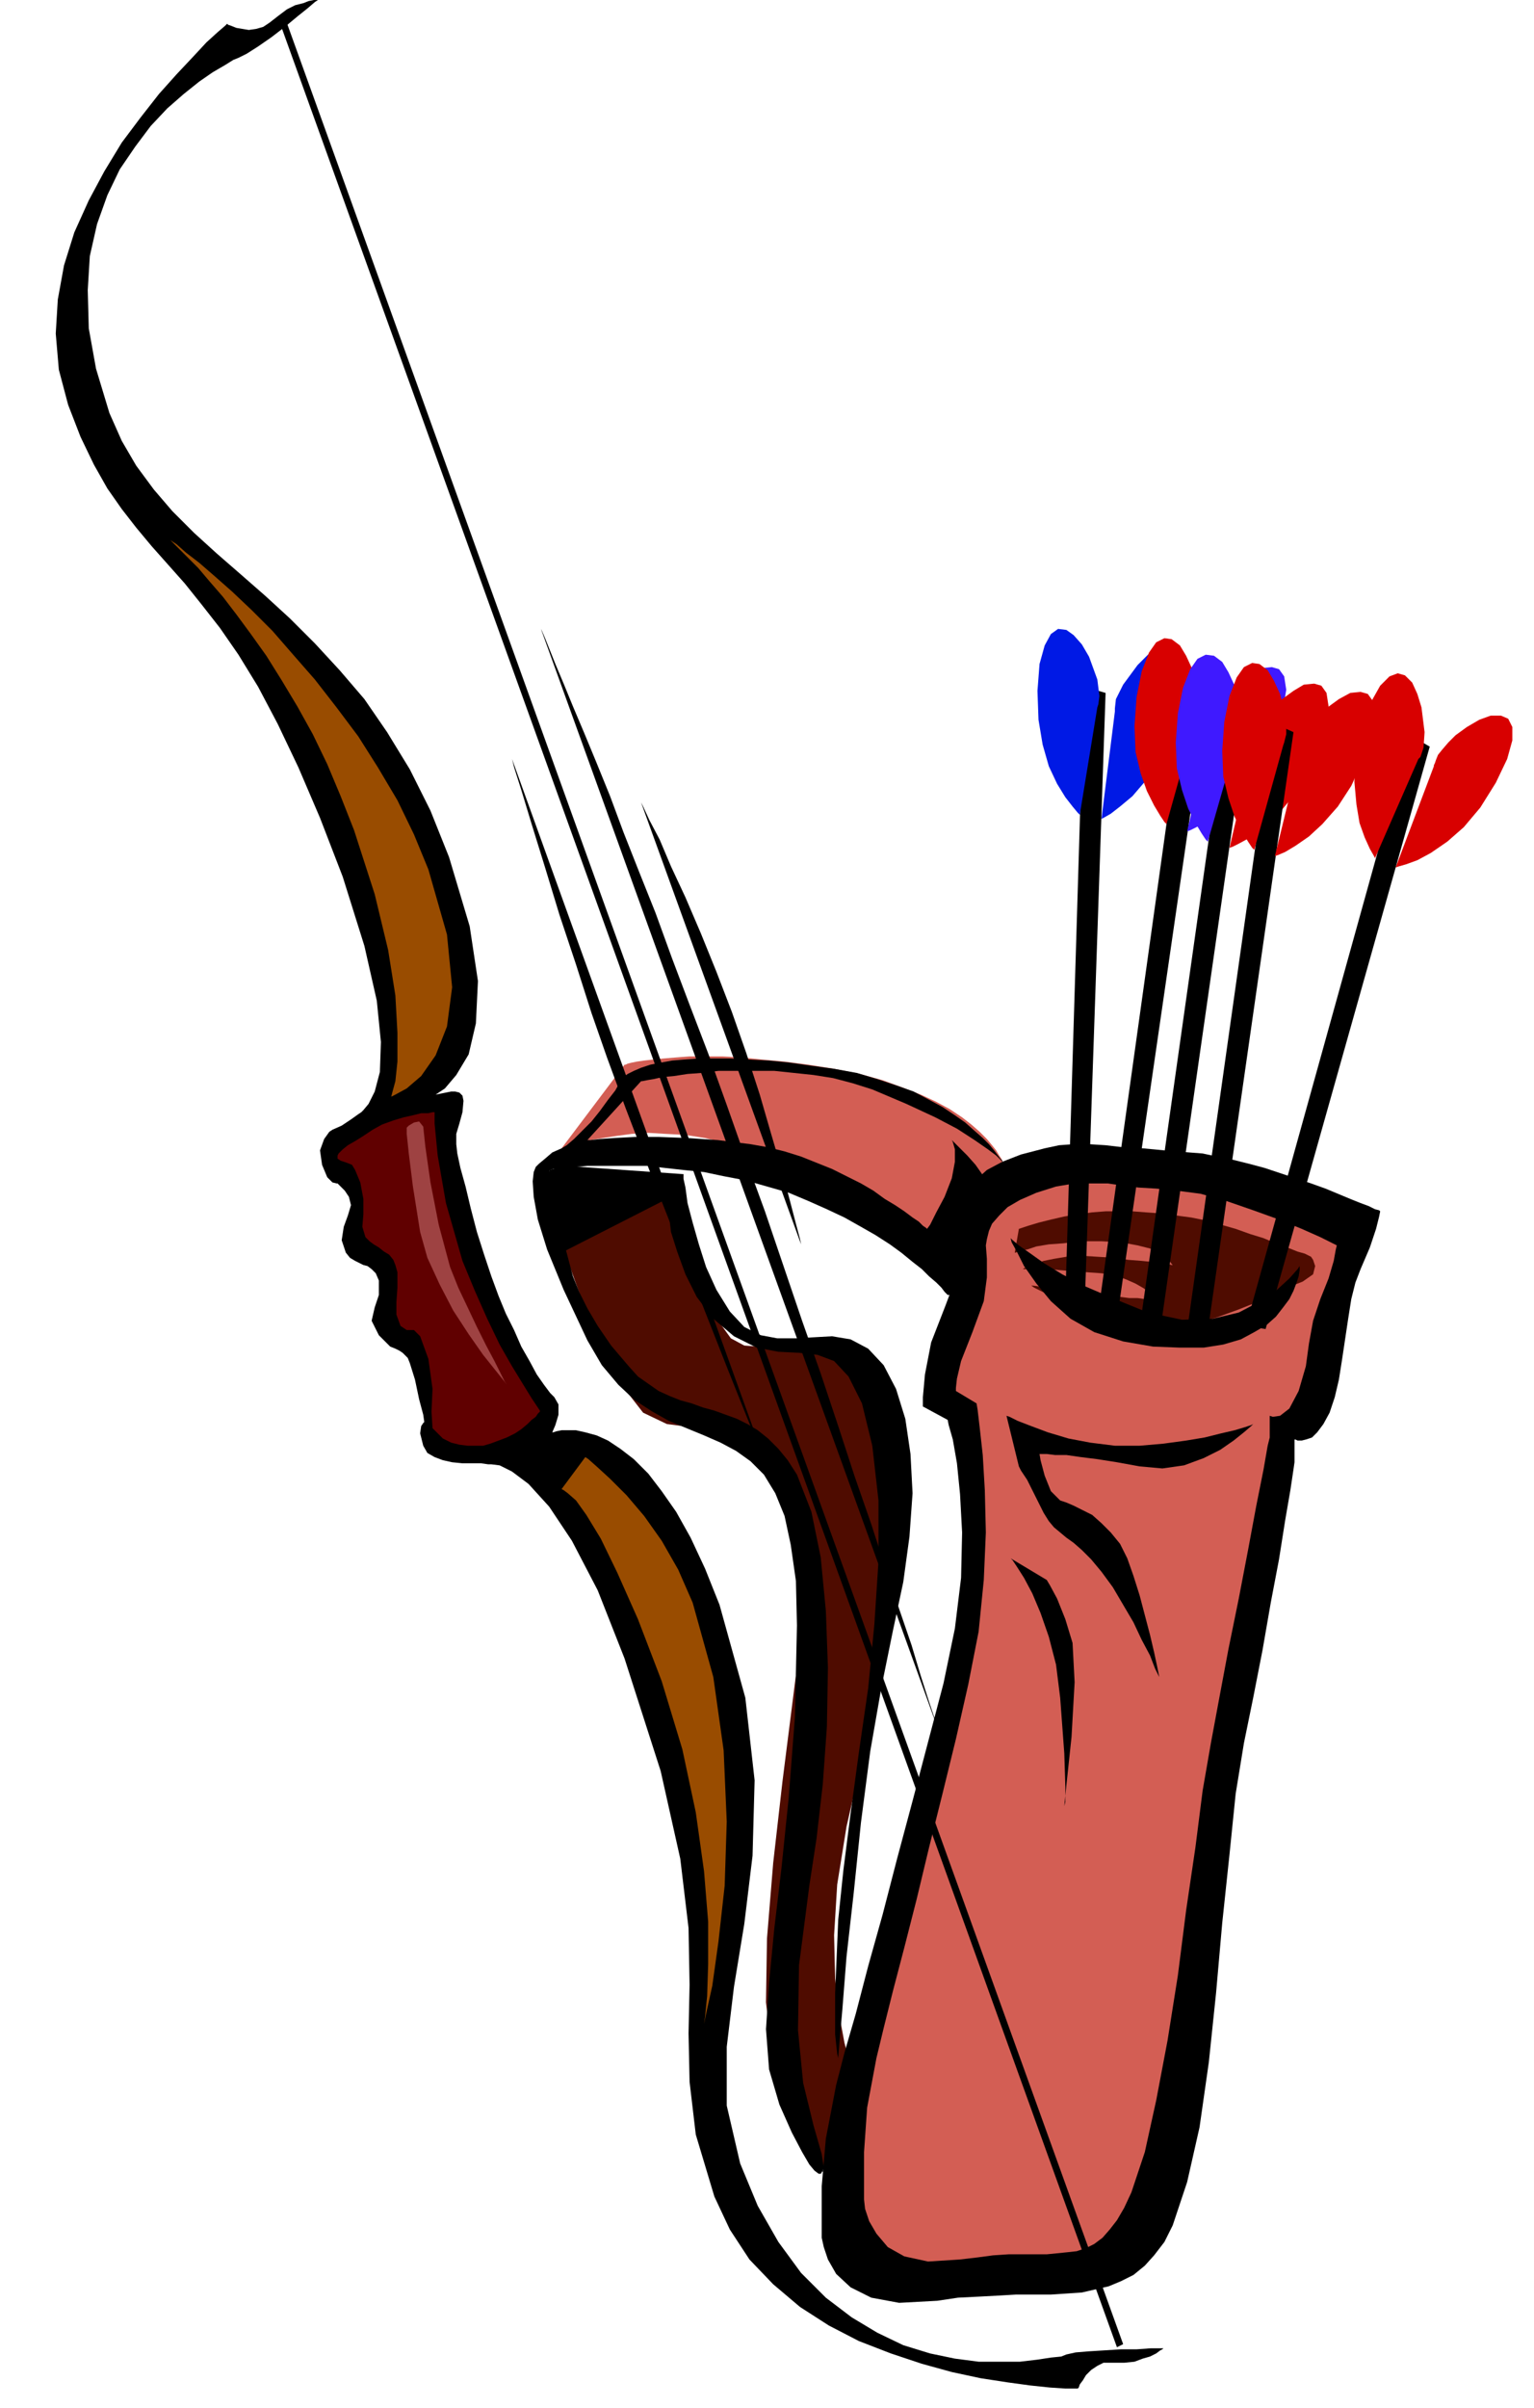 <svg xmlns="http://www.w3.org/2000/svg" fill-rule="evenodd" height="2.332in" preserveAspectRatio="none" stroke-linecap="round" viewBox="0 0 1486 2332" width="1.486in"><style>.pen1{stroke:none}.brush2{fill:#4f0c00}.brush3{fill:#d35e54}.brush4{fill:#000}.brush6{fill:#d80000}.brush7{fill:#3f19ff}</style><path class="pen1 brush2" d="m528 1145 3 10 7 26 11 37 15 42 18 43 20 38 21 27 23 11 23 3 24 6 22 8 21 11 19 14 14 17 10 20 5 23-1 37-6 57-9 71-10 79-9 79-6 73-1 62 5 42 9 28 9 25 8 21 8 17 6 14 5 9 3 6 1 2 33-90-2-4-4-12-5-19-5-27-4-35-1-42 3-49 9-56 14-61 14-63 13-62 10-61 5-58-3-51-12-44-24-34-28-22-24-10-19-3-17 2-15 2-13-1-13-7-13-18-12-25-9-24-6-24-3-22-2-19-1-14v-13l-134 8z"/><path class="pen1 brush3" d="M971 1125v-1l-1-2-2-3-3-5-4-5-5-6-7-7-8-7-9-7-12-8-13-7-15-7-18-7-19-7-22-6-25-5-25-4-23-3-22-2-20-2-18-1h-32l-13 1-12 1-10 1-9 1-7 1-5 1-4 1-2 1h-1l-61 81h1l4-2 6-2 7-2 10-2 12-2 13-2 15-2 16-1 17 1 19 1 19 3 21 5 20 6 22 9 22 11 40 23 33 20 26 17 20 14 14 11 10 9 5 4 2 2 53-108z"/><path class="pen1 brush4" d="m1012 1112-23 6-18 7-15 8-10 9-8 8-5 8-2 8-1 7 1 15 1 19-4 25-12 32-14 36-6 31-2 22v9l24 13 1 5 4 14 4 23 3 30 2 37-1 44-6 49-11 53-15 57-15 57-15 56-14 54-14 50-12 46-11 38-8 31-10 52-4 46v50l2 9 4 12 8 14 14 13 20 10 27 5 37-2 20-3 20-1 19-1 17-1h34l15-1 15-1 13-3 13-3 12-5 12-6 11-9 9-10 10-13 8-16 14-42 12-53 9-63 7-67 6-68 7-66 6-59 8-49 9-44 9-46 8-46 8-42 6-38 5-29 3-20 1-7v-22h1l2 1h4l4-1 6-2 5-5 6-8 6-11 5-15 4-17 3-19 3-20 3-20 3-19 4-16 5-13 9-21 6-18 3-12 1-5-1-1-4-1-6-3-8-3-10-4-12-5-12-5-14-5-15-5-15-5-15-5-15-4-16-4-15-3-14-3-13-1-24-2-21-2-19-1-17-2-16-1h-15l-14 1-14 3z"/><path class="pen1 brush3" d="m1023 1149-19 6-16 7-12 7-8 8-7 8-3 7-2 8-1 6 1 13v18l-3 23-11 30-11 28-4 17-1 9v3l20 12 1 6 2 17 3 27 2 34 1 41-2 46-5 50-10 51-12 53-13 53-13 52-12 50-12 47-11 42-9 36-7 29-9 48-3 43v46l1 9 4 12 7 12 11 13 16 9 23 5 31-2 17-2 15-2 15-1h37l10-1 10-1 9-1 9-3 8-4 8-6 7-8 7-9 7-12 7-15 13-39 11-50 11-58 10-63 8-63 9-61 7-55 8-46 8-43 9-48 10-49 9-47 8-43 7-35 4-23 2-8v-21l3 1 7-1 9-7 9-17 7-24 3-22 4-22 7-21 8-20 5-17 2-11 1-4-4-2-12-6-18-8-22-9-25-9-26-9-25-7-23-3-20-2-17-1-16-2-14-2h-26l-12 1-12 2z"/><path class="pen1 brush2" d="m987 1190 9-3 10-3 12-3 13-3 13-2 14-2 13-1h26l13 1 14 1 15 2 15 2 15 3 14 4 14 4 14 5 13 4 12 5 11 4 10 4 7 2 4 2 2 1 2 3 2 6-2 8-10 7-10 4-14 7-18 8-20 8-22 8-21 6-21 4h-20l-19-3-20-5-20-7-18-7-16-7-13-6-8-4-3-2h2l7 1 10 1 11 1 12 1 12 1 10 2 8 2 7 1 8 1 8 1h8l7 1h11l-1-1-2-2-4-4-6-4-7-4-9-4-11-4-13-2-14-1-13-1-13-1-11-1h-25l1-1 4-1 6-3 9-3 10-2 12-2 14-1 16 1 16 1 14 2 13 1 10 1 9 2h6l4 1h1l-1-1-2-3-4-3-6-5-9-4-12-3-16-3-19-1h-20l-17 2-14 1-12 2-9 3-7 1-4 2h-1l4-23z"/><path class="pen1 brush4" d="m975 1371 3 1 8 4 13 5 16 6 20 6 21 4 24 3h24l23-2 22-3 18-3 16-4 13-3 10-3 6-2 2-1-2 2-7 6-10 8-13 9-16 8-19 7-21 3-22-2-22-4-19-3-16-2-14-2h-11l-8-1h-7l1 6 4 15 6 15 9 9 6 2 7 3 8 4 10 5 9 8 9 9 9 11 7 14 6 17 6 19 5 19 5 19 4 17 3 14 2 10 1 3-1-3-4-8-5-13-8-15-8-17-10-17-10-17-11-15-10-12-9-9-8-7-7-5-6-5-6-5-5-6-5-8-9-18-7-14-6-9-2-4-12-49zm4 138 2 2 4 6 7 11 8 15 8 19 8 23 7 27 4 32 4 54 1 32v15l-1 4 2-20 5-47 3-53-2-38-7-23-8-20-7-13-3-5-35-21zm0-310 1 4 5 9 7 14 12 17 14 17 19 17 23 13 28 9 29 5 26 1h23l19-3 17-5 13-7 12-7 9-8 7-9 6-8 4-8 3-8 2-6 1-6v-4l-2 3-8 9-12 11-16 11-21 11-25 6-30 1-33-7-32-13-28-12-23-12-18-11-14-10-10-7-6-5-2-2z"/><path class="pen1 brush4" d="m1032 1258 18-593 21 6-20 586-19 1z"/><path class="pen1" d="m1046 789-2-2-5-6-7-9-8-13-8-17-6-21-4-24-1-28 2-26 5-18 6-11 7-5 8 1 7 5 8 9 7 12 8 22 2 16-1 8-1 3-17 104zm21 4 2-1 7-4 9-7 12-10 12-14 12-18 11-22 9-27 5-25 1-19-3-12-5-7-8-1-9 2-10 6-10 10-14 19-7 14-1 9v3l-13 104z" style="fill:#0019e5"/><path class="pen1 brush4" d="m1065 1263 82-587 21 9-84 579-19-1z"/><path class="pen1 brush6" d="m1130 798-2-2-4-6-6-10-7-14-6-17-5-21-1-25 2-28 5-25 7-18 7-10 8-4 7 1 8 6 6 10 6 13 6 23v16l-2 8-1 3-28 100z"/><path class="pen1 brush7" d="m1150 805 3-1 6-3 11-6 12-9 14-12 14-17 14-20 11-26 8-25 3-18-2-13-5-7-7-2-10 1-10 6-11 8-16 18-8 13-3 8v3l-24 102z"/><path class="pen1 brush4" d="m1105 1279 83-587 20 9-83 580-20-2z"/><path class="pen1 brush7" d="m1170 815-2-2-4-6-6-10-7-14-6-18-5-21-1-25 2-28 5-25 7-18 7-10 8-4 8 1 8 6 6 10 6 13 6 23v16l-2 8-1 3-29 101z"/><path class="pen1 brush6" d="m1191 821 3-1 6-3 11-6 12-9 14-12 14-17 13-20 12-26 8-25 3-18-2-13-5-7-7-2-10 1-10 6-11 8-16 18-8 13-3 8v3l-24 102z"/><path class="pen1 brush4" d="m1150 1288 83-588 20 9-83 580-20-1z"/><path class="pen1 brush6" d="m1215 823-2-2-4-6-6-10-7-14-6-18-5-21-1-25 2-28 5-25 7-18 7-10 8-4 7 1 8 6 6 10 6 13 6 23v16l-2 8-1 3-28 101zm20 6 3-1 7-3 10-6 13-9 13-12 15-17 13-20 12-26 8-25 3-18-2-13-5-7-7-2-10 1-11 6-11 8-16 18-8 13-2 8v3l-25 102z"/><path class="pen1 brush4" d="m1207 1284 159-572 19 11-159 564-19-3z"/><path class="pen1 brush6" d="m1332 831-1-2-4-7-5-11-5-14-3-18-2-22 2-24 6-28 8-25 9-16 9-9 8-3 7 2 7 7 5 11 4 13 3 24-1 15-3 9-2 2-42 96zm20 9 3-1 7-2 11-4 13-7 16-11 16-14 16-19 15-24 11-23 5-18v-13l-4-8-7-3h-10l-11 4-12 7-11 8-7 7-6 7-4 5-2 5-1 3-1 2v1l-37 98z"/><path class="pen1 brush4" d="M971 1125v-1l-2-2-3-4-3-4-5-6-6-6-8-7-9-8-10-7-12-8-13-7-15-8-17-6-18-6-20-6-22-4-22-3-21-3-20-2-19-1-18-1h-31l-14 1-12 1-11 2-10 2-9 3-7 3-6 3-4 3-3 4-5 9-7 9-8 11-8 10-9 9-8 8-7 6-5 3-9 4-7 6-6 5-2 2-1 1-2 5-1 9 1 15 4 22 9 29 16 39 23 49 14 24 16 19 16 15 17 11 16 9 17 7 17 7 16 7 15 8 14 10 13 13 11 18 9 22 6 28 5 35 1 43-2 89-6 78-7 68-7 59-5 52-3 45 3 39 10 34 12 27 10 19 7 12 5 6 4 3h2l1-1v-1h1l1-4-2-13-8-28-10-41-5-51 1-63 10-77 7-46 6-52 4-56 1-57-2-55-5-52-9-44-14-36-9-14-9-11-10-10-10-8-10-6-10-5-11-4-11-4-11-3-11-4-11-3-10-4-11-5-10-7-10-7-9-10-17-20-13-19-10-17-8-16-6-15-4-15-4-15-3-16-5-28-4-17-2-9-1-3h1l3-1h6l7-1 9-1 11-1h58l17 2 18 2 20 2 19 4 21 4 21 6 21 6 19 8 18 8 17 8 16 9 14 8 14 9 11 8 11 9 9 7 7 7 7 6 5 5 3 4 2 2 1 1h4l9-2 7-9v-18l-3-21 2-18 7-14 11-11 3-6-1-8-5-9-7-10-8-9-8-8-5-5-2-2 1 2 2 7v12l-3 16-7 18-8 15-6 12-3 4-1-1-3-2-4-4-6-4-8-6-9-6-10-6-11-8-12-7-14-7-14-7-15-6-15-6-16-5-16-4-17-3-32-4-30-2-27-1h-23l-19 1-15 1-9 1h-3l52-57h1l5-1 6-1 9-2 11-1 13-2 14-1 16-2h54l19 2 19 2 19 3 19 5 19 6 33 14 28 13 21 11 17 11 13 9 8 6 5 5 1 1z"/><path class="pen1 brush4" d="M646 1161v4l2 11 2 17 6 19 8 22 11 22 16 21 20 17 22 11 21 4 20 1 18 2 16 6 14 15 13 26 10 41 6 53v59l-4 61-6 62-9 62-8 59-7 55-5 48-3 71v40l2 19 1 4 1-13 3-34 4-51 7-62 7-68 9-69 11-63 11-54 10-47 6-44 3-42-2-38-5-34-9-29-12-23-15-16-17-9-18-3-18 1-17 1h-18l-16-3-16-8-14-15-13-21-10-22-7-22-6-21-5-19-2-15-2-9v-4l-114-8-16 4 12 80 102-52z"/><path class="pen1 brush4" d="m410 1400-3-12 1-7 2-3 1-1-1-7-4-15-4-19-5-16-2-5-3-3-2-2-3-2-4-2-5-2-5-5-6-6-7-14 3-13 4-12v-14l-3-7-4-4-4-3-4-1-4-2-4-2-5-3-4-5-4-12 2-13 4-11 3-10-2-8-4-6-5-5-2-2h-1l-4-1-5-5-5-12-2-14 4-11 5-7 3-2 9-4 9-6 7-5 3-2 2-2 5-6 6-12 5-19 1-29-4-40-12-53-21-67-22-57-21-49-20-42-19-36-19-31-18-26-18-23-16-20-16-18-16-18-15-18-14-18-14-20-13-23-13-27-12-31-9-34-3-35 2-33 6-33 10-32 14-31 15-28 17-28 18-24 18-23 17-19 16-17 13-14 11-10 7-6 2-2 1 1 3 1 5 2 6 1 6 1 7-1 7-2 6-4 9-7 8-6 8-4 8-2 5-2 5-1h4l-3 2-7 6-10 8-12 10-13 10-13 9-11 7-8 4-5 2-8 5-12 7-13 9-15 12-16 14-16 17-15 20-15 22-12 25-10 28-7 31-2 33 1 37 7 39 13 43 12 27 14 24 17 23 18 21 21 21 22 20 23 20 24 21 24 22 24 24 24 26 24 28 22 32 22 36 20 40 18 45 20 67 8 53-2 41-7 30-12 20-11 13-9 6-4 2 4-2 5-1 5-1 5-1h4l4 1 3 3 1 5-1 11-3 11-3 10v10l1 9 3 14 5 18 5 21 6 23 7 22 7 21 7 19 7 17 8 16 7 16 8 14 7 13 7 10 6 8 4 4 4 7v10l-3 10-3 7h1l3-1 5-1h14l9 2 11 3 11 5 12 8 13 10 14 14 13 17 14 20 14 25 14 30 14 35 25 90 9 80-2 73-8 66-10 61-7 58v57l13 56 17 41 20 35 22 30 24 24 25 19 25 15 25 12 26 8 24 5 23 3h40l17-2 13-2 10-1 5-2 9-2 12-1 16-1 16-1h15l14-1h12l-1 1-2 1-4 3-6 3-7 2-8 3-10 1h-20l-6 3-6 4-5 5-3 5-3 4-1 3-1 1h-12l-15-1-19-2-22-3-26-4-28-6-29-8-30-10-31-12-29-15-28-18-26-22-23-24-19-29-15-32-18-60-6-51-1-47 1-47-1-55-8-67-19-85-35-109-26-66-25-48-22-33-20-22-16-12-12-6-8-1h-3l-7-1h-18l-10-1-9-2-8-3-7-4-4-7z"/><path class="pen1 brush4" d="M1088 2270 276 17l-6 2 812 2254 6-3z"/><path class="pen1" d="m379 1062 1-4 3-11 2-19v-28l-2-36-7-44-13-54-20-62-13-33-13-31-14-29-15-27-15-25-15-24-15-21-14-19-13-17-13-15-11-13-10-10-8-8-6-6-4-4-1-1 2 2 6 4 9 8 13 10 15 13 17 15 19 18 20 20 20 23 21 24 21 27 21 28 19 30 19 32 16 33 14 34 18 63 5 51-5 38-11 28-14 20-14 12-11 6-4 2zm188 349-23 31 2 1 4 3 8 7 10 14 14 23 16 33 20 45 23 60 20 66 13 61 8 57 4 49v41l-1 31-2 20-1 7 2-10 6-27 6-43 6-54 2-62-3-69-10-71-20-72-14-32-16-28-17-24-17-20-16-16-12-11-9-8-3-2z" style="fill:#994c00"/><path class="pen1" style="fill:#600000" d="M421 1077h-2l-4 1h-7l-8 2-9 2-10 3-11 4-9 5-9 6-8 5-7 4-5 4-4 4-1 2v3l3 2 6 2 5 2 3 5 5 12 3 16v15l-1 12 3 10 4 4 4 3 5 3 5 4 5 3 4 5 2 5 2 7v15l-1 14v12l4 11 6 4h7l6 6 8 22 4 29-1 22 1 16 10 10 8 4 8 2 8 1h15l7-2 8-3 8-3 8-4 6-4 6-5 4-4 4-3 2-3 2-2v-1l-2-3-6-9-8-13-11-18-12-21-12-25-12-27-12-29-16-56-8-46-3-31v-11z"/><path class="pen1" style="fill:#9e4242" d="m394 1092 2-2 5-3 5-1 4 5 2 19 5 35 8 41 11 41 8 20 9 19 9 19 9 18 8 15 6 12 4 8 2 3-3-4-8-10-12-15-14-20-15-23-13-25-12-26-7-25-7-44-4-32-2-19v-6z"/><path class="pen1 brush4" d="m524 609 387 1072-1-4-4-11-6-18-8-25-9-30-12-35-13-39-14-43-16-46-16-49-17-51-18-51-18-53-18-53-19-52-18-51-18-50-18-47-17-45-16-44-16-40-15-38-13-35-13-32-12-29-11-26-9-22-8-19-6-15-4-10-3-7-1-2zm252 596L621 777l2 4 6 13 10 19 11 26 14 30 15 35 15 37 15 39 14 40 13 40 11 38 10 34 8 30 6 23 4 15 1 5zM496 735l248 688-5-13-14-34-20-50-24-61-26-66-26-66-23-60-18-49-15-43-15-47-16-48-14-46-13-42-10-33-7-22-2-8z"/></svg>

